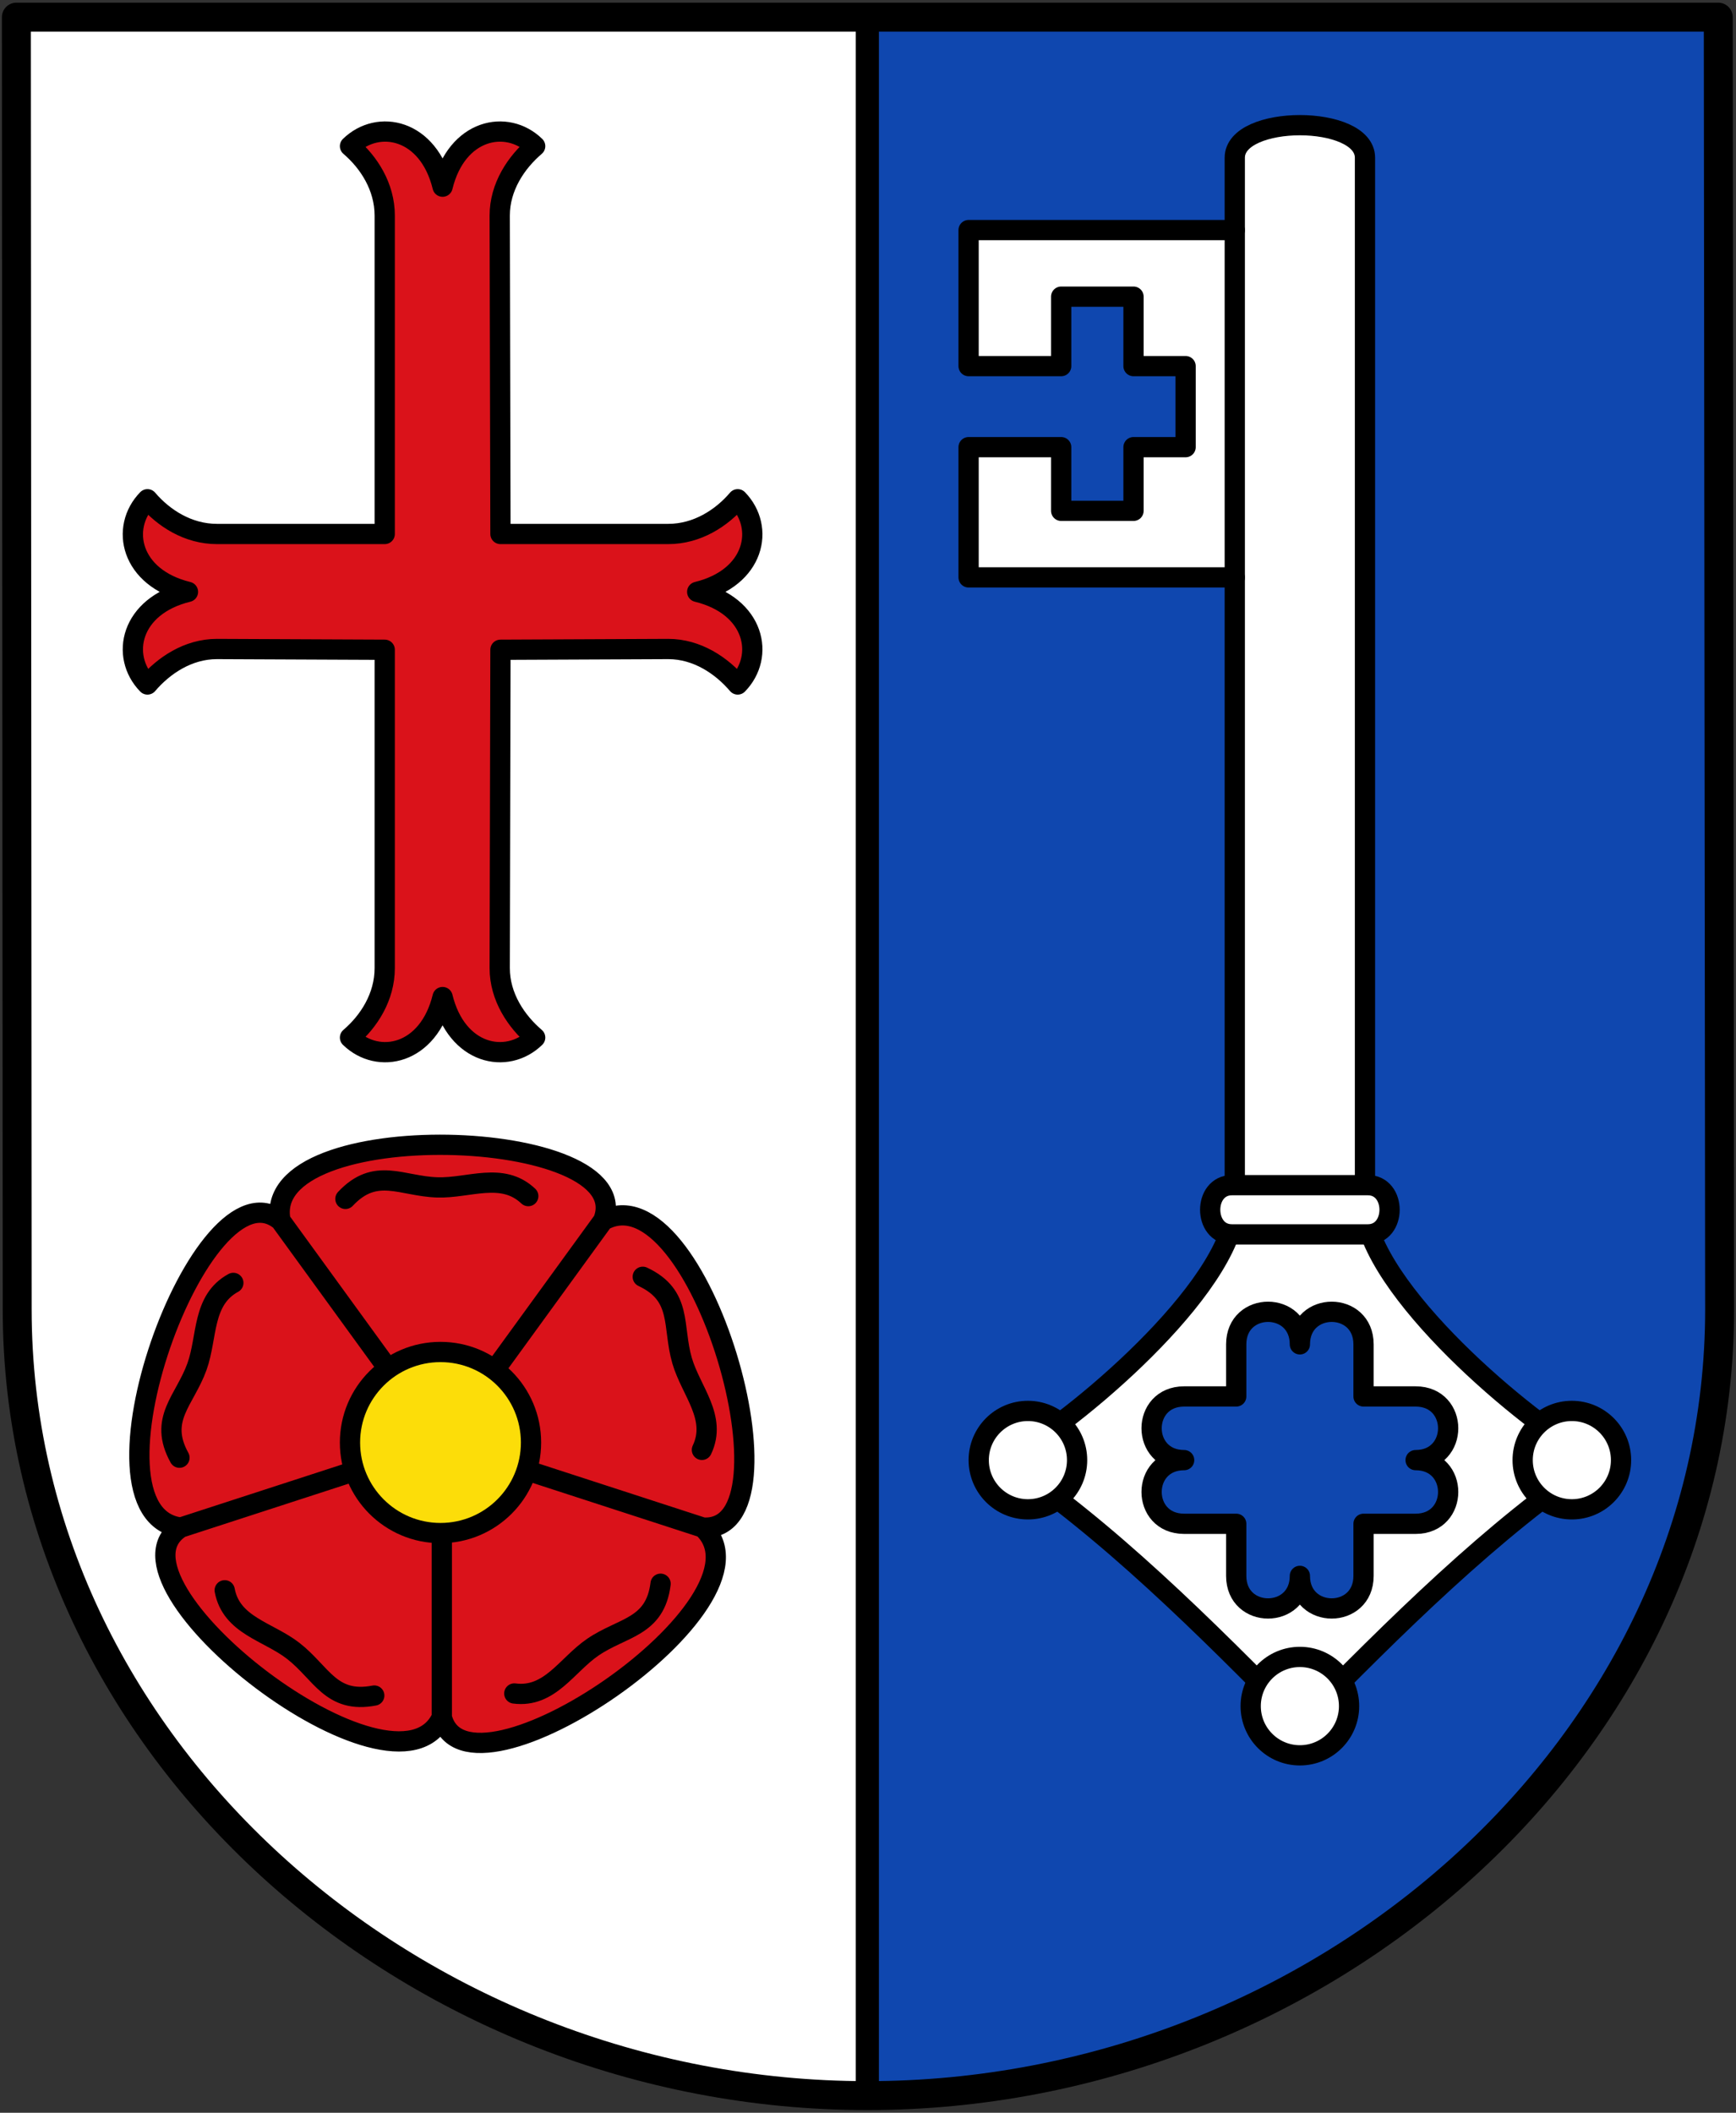 <svg xmlns="http://www.w3.org/2000/svg" width="600" height="730" viewBox="-0.044 -105.956 600 730" xml:space="preserve"><rect x="-0.044" y="-105.956" width="600" height="730" fill="#333333" stroke="none"/><path d="M302.232 620.617c157.489 0 294.563-121.05 294.563-271.646l-.469-446.5H302.232" style="fill:#0f47af;stroke:none;stroke-width:2;stroke-linecap:round;stroke-linejoin:round;stroke-miterlimit:4;stroke-dasharray:none;stroke-opacity:1" transform="translate(-2.5 -2.5)"/><path d="M302.232-97.53H8.117l.279 446.501c0 150.596 136.346 271.647 293.836 271.647" style="fill:#fff;stroke:none;stroke-width:2;stroke-linecap:round;stroke-linejoin:round;stroke-miterlimit:4;stroke-dasharray:none;stroke-opacity:1" transform="translate(-2.5 -2.5)"/><path style="fill:none;stroke:#000;stroke-width:10;stroke-linecap:round;stroke-linejoin:round;stroke-miterlimit:4;stroke-dasharray:none;stroke-opacity:1" d="m8.117-97.53.279 446.501c0 150.596 136.346 271.647 293.836 271.647 157.489 0 294.563-121.051 294.563-271.647l-.469-446.5z" transform="translate(-2.5 -2.5)"/><g transform="translate(15.584 -32.626)"><path style="fill:#da121a;stroke:#000;stroke-width:7" d="m137.083 425.16 55.754-76.741c32.938-18.385 69.692 108.331 34.453 106.051zm-.011 0v94.854c-15.841 34.234-120.057-46.678-90.208-65.546Zm.005.005 90.213 29.309c27.663 25.646-81.493 99.76-90.213 65.54zm.004-.011-55.755-76.74c-7.309-37.007 124.564-32.807 111.507.004zm-.007 0L46.86 454.465c-37.452-4.483 7.292-128.604 34.462-106.048Z"/><circle style="fill:#fcdd09;stroke:#000;stroke-width:7" cx="136.619" cy="425.091" r="31.284"/><path style="fill:none;stroke:#000;stroke-width:7;stroke-linecap:round;stroke-linejoin:round;stroke-miterlimit:4;stroke-dasharray:none" d="M62.036 476.141c2.271 12.178 14.996 14.209 23.625 20.891 9.856 7.625 13.046 18.375 28.063 15.479M65.018 369.934c-10.876 5.923-8.881 18.651-12.564 28.925-4.208 11.729-13.443 18.084-6.052 31.475m120.552-90.386c-8.998-8.513-20.484-2.681-31.394-3.01-12.457-.375-21.356-7.197-31.805 3.97m123.213 86.72c5.317-11.185-3.78-20.313-6.84-30.786-3.491-11.963.247-22.533-13.604-29.019m-44.401 143.978c12.285 1.601 18.149-9.87 27.169-16.016 10.299-7.021 21.507-6.729 23.393-21.905"/></g><path d="M302.232-97.53v718.148" style="fill:none;stroke:#000;stroke-width:8;stroke-linecap:butt;stroke-linejoin:miter;stroke-miterlimit:4;stroke-dasharray:none;stroke-opacity:1" transform="translate(-2.5 -2.5)"/><path d="M77.423 120.787c-10 0-18.455 5.757-24 12.257-9.501-9.76-6-27.128 14-32-20-4.872-23.501-22.24-14-32 5.545 6.5 14 12 24 12h58v-110c0-10-5.5-18.455-12-24 9.76-9.502 27.129-6 32 14 4.872-20 22.241-23.502 32-14-6.5 5.545-12.256 14-12.256 24l.256 110h58c10 0 18.456-5.5 24-12 9.502 9.76 6 27.128-14 32 20 4.872 23.502 22.24 14 32-5.544-6.5-14-12.257-24-12.257l-58 .257-.256 110c0 10 5.757 18.455 12.256 24-9.759 9.502-27.128 6-32-14-4.871 20-22.24 23.502-32 14 6.5-5.545 12-14 12-24v-110z" style="fill:#da121a;stroke:#000;stroke-width:7;stroke-linecap:butt;stroke-linejoin:round;stroke-miterlimit:4;stroke-dasharray:none;stroke-opacity:1" transform="translate(-2.5 -2.5)"/><g transform="translate(7.5 -2.5)"><path style="fill:#fff;stroke:#000;stroke-width:7;stroke-linecap:round;stroke-linejoin:round;stroke-miterlimit:4;stroke-dasharray:none;stroke-opacity:1" d="M544.223 401.044c-20-10-75-55-80-85h-45c-5 30-60 75-80 85 35.631 23.659 69.652 57.505 102.5 91 32.848-33.495 66.869-67.341 102.5-91z"/><circle style="opacity:1;fill:#fff;fill-opacity:1;stroke:#000;stroke-width:7;stroke-linecap:round;stroke-linejoin:round;stroke-miterlimit:4;stroke-dasharray:none;stroke-opacity:1" cx="347.723" cy="401.044" r="17"/><circle r="17" cy="401.044" cx="535.723" style="opacity:1;fill:#fff;fill-opacity:1;stroke:#000;stroke-width:7;stroke-linecap:round;stroke-linejoin:round;stroke-miterlimit:4;stroke-dasharray:none;stroke-opacity:1"/><circle transform="rotate(90)" r="17" cy="-441.723" cx="486.044" style="opacity:1;fill:#fff;fill-opacity:1;stroke:#000;stroke-width:7;stroke-linecap:round;stroke-linejoin:round;stroke-miterlimit:4;stroke-dasharray:none;stroke-opacity:1"/><path style="fill:#0f47af;stroke:#000;stroke-width:7;stroke-linecap:round;stroke-linejoin:round;stroke-miterlimit:4;stroke-dasharray:none;stroke-opacity:1" d="M481.723 423.044c15 0 15-22 0-22 15 0 15-22 0-22h-18v-18c0-15-22-15-22 0 0-15-22-15-22 0v18h-18c-15 0-15 22 0 22-15 0-15 22 0 22h18v18c0 15 22 15 22 0 0 15 22 15 22 0v-18z"/><path style="fill:#fff;stroke:#000;stroke-width:7;stroke-linecap:round;stroke-linejoin:round;stroke-miterlimit:4;stroke-dasharray:none;stroke-opacity:1" d="M419.223 316.044v-220h-92v-45h32v22h25v-22h18v-28h-18v-24h-25v24h-32v-47h92v-25c0-15 45-15 45 0v365z"/><path style="fill:#fff;stroke:#000;stroke-width:7;stroke-linecap:round;stroke-linejoin:round;stroke-miterlimit:4;stroke-dasharray:none;stroke-opacity:1" d="M418.223 306.044h47c10 0 10 17 0 17h-47c-10 0-10-17 0-17z"/><path style="fill:none;stroke:#000;stroke-width:7;stroke-linecap:round;stroke-linejoin:round;stroke-miterlimit:4;stroke-dasharray:none;stroke-opacity:1" d="M419.223-23.956v120"/></g></svg>